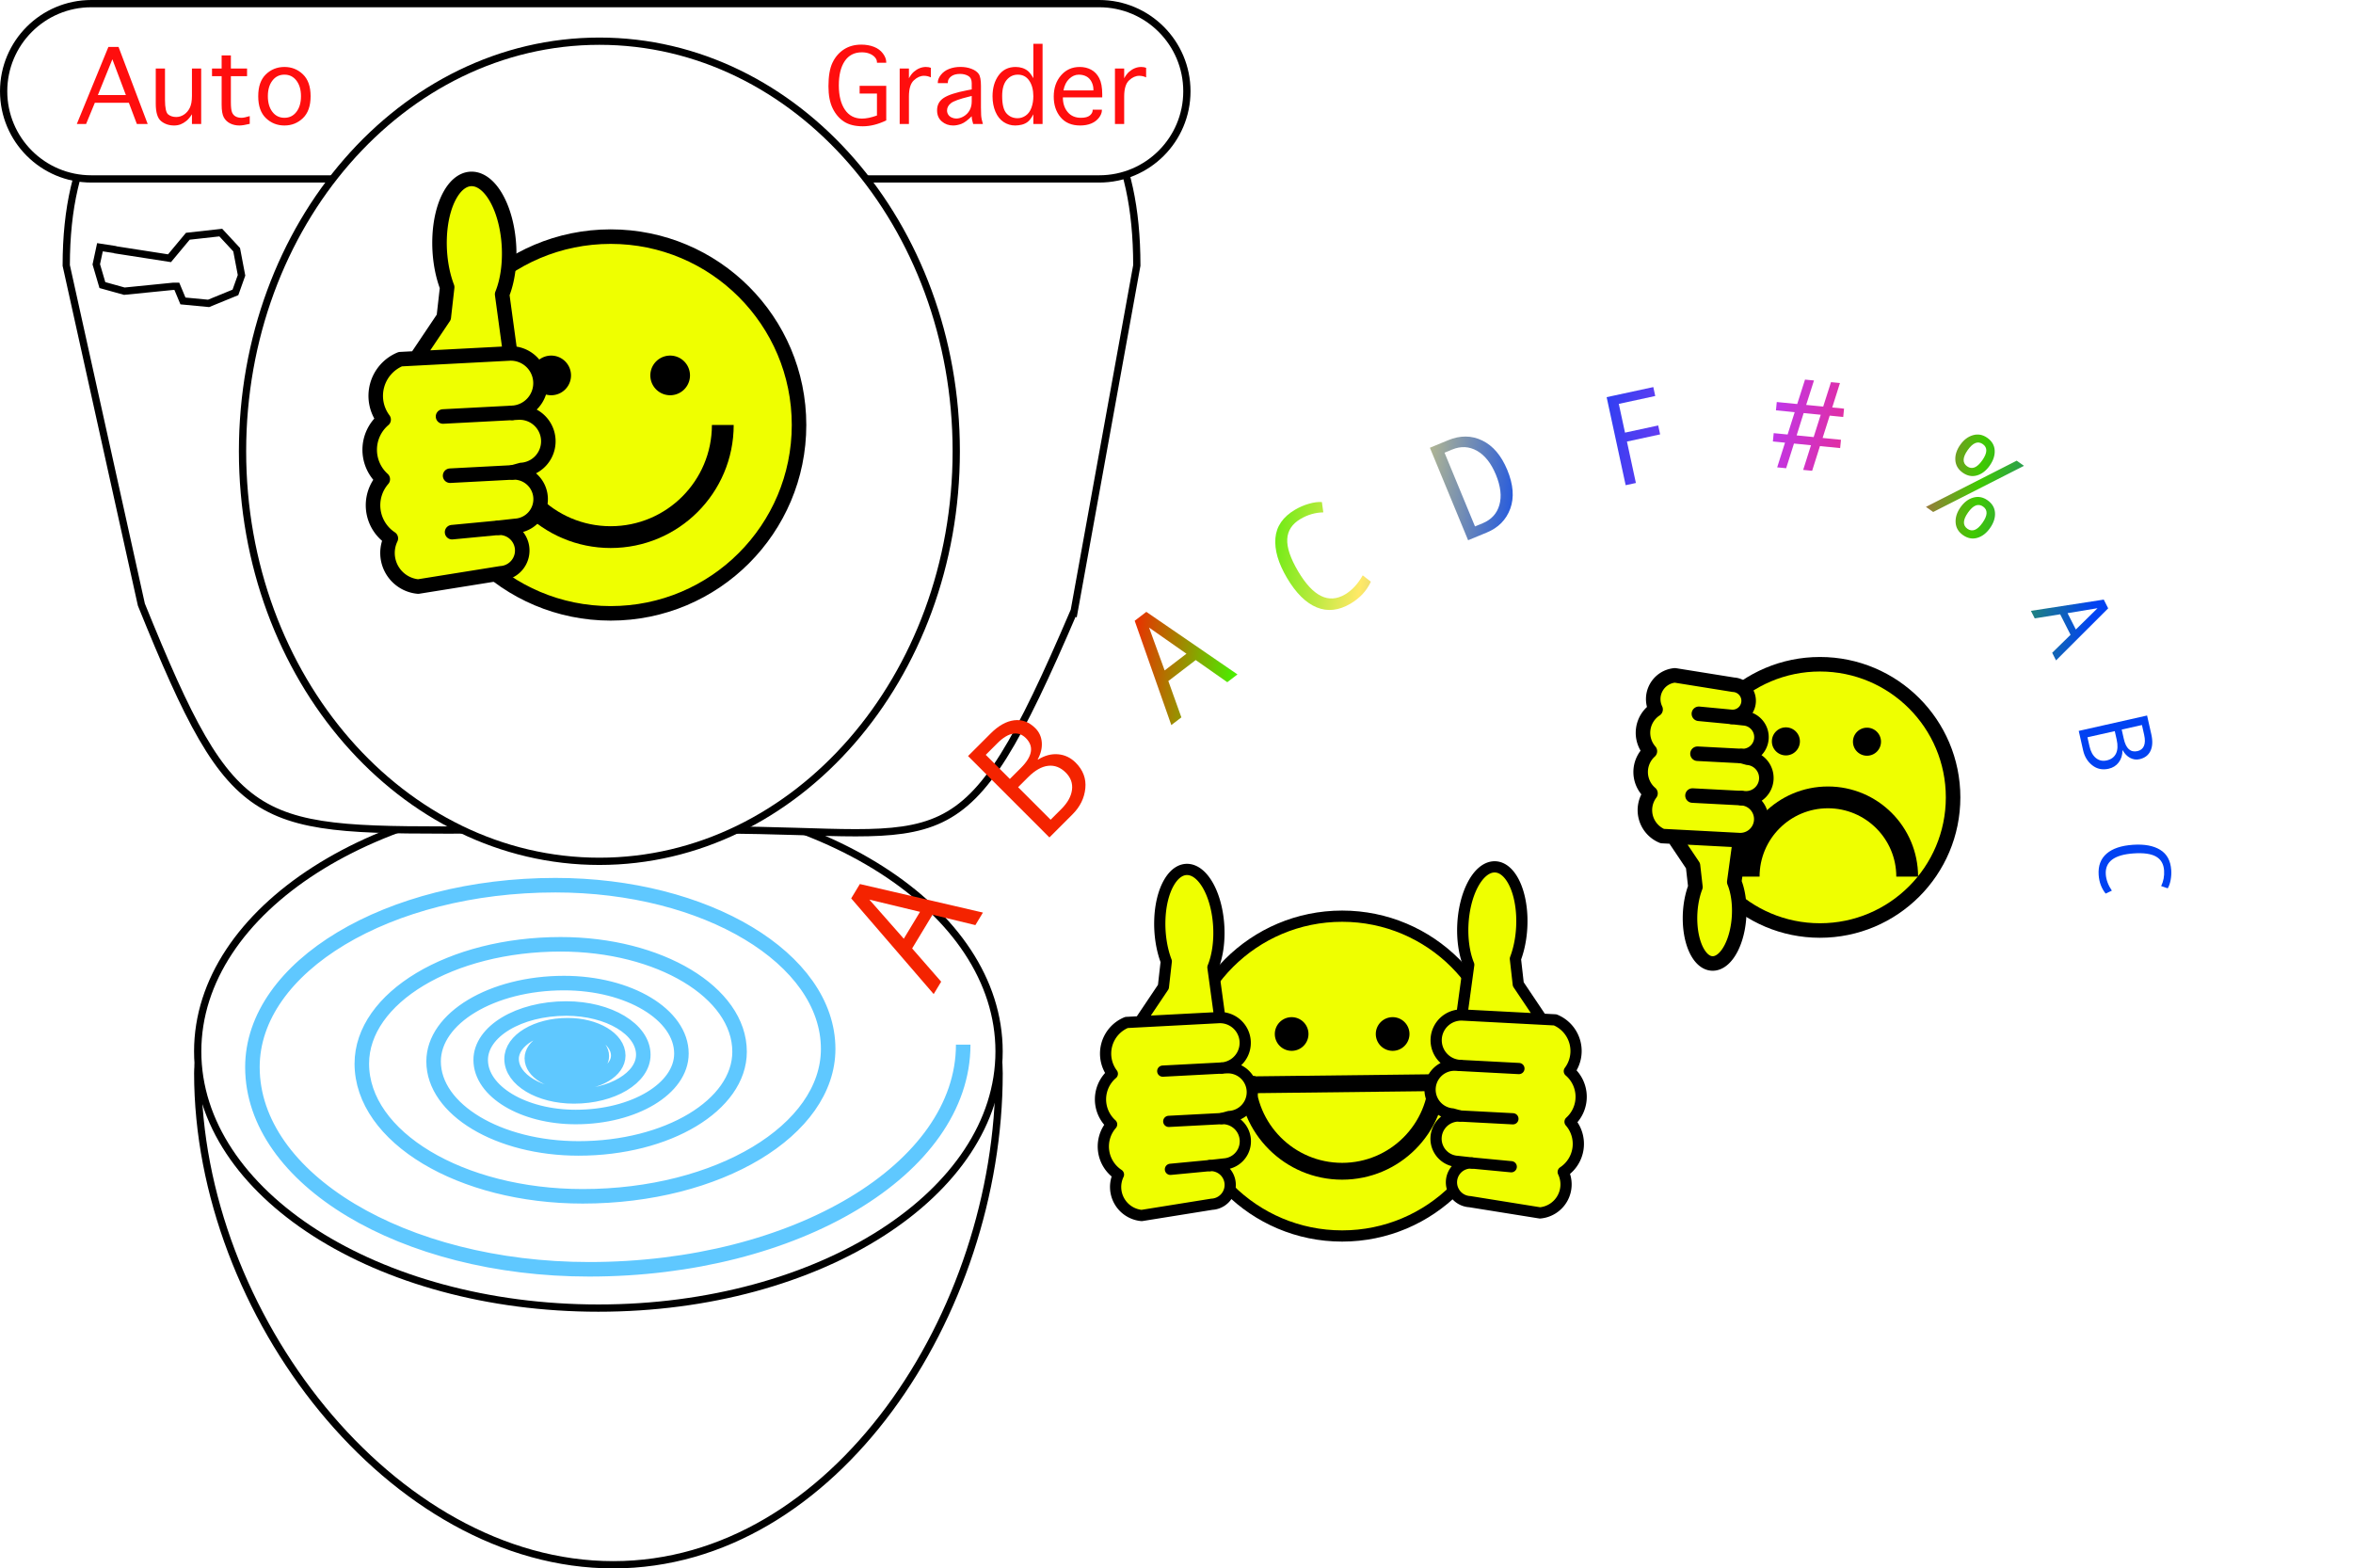 <?xml version="1.0"?>
<svg xmlns="http://www.w3.org/2000/svg" width="324" height="215.966" viewBox="0 0 324 215.966">
  <path fill="#FFF" d="M0 0h324v215.966H0z"/>
  <defs>
    <linearGradient id="f" gradientUnits="userSpaceOnUse" x1="143.827" y1="64.662" x2="272.362" y2="124.493" gradientTransform="rotate(-17.7)">
      <stop offset=".051" stop-color="#F42300"/>
      <stop offset=".159" stop-color="#4CEC00"/>
      <stop offset=".27" stop-color="#FFE967"/>
      <stop offset=".432" stop-color="#0142F2"/>
      <stop offset=".639" stop-color="#BB37F2"/>
      <stop offset=".757" stop-color="#F42A79"/>
      <stop offset=".854" stop-color="#3FCA00"/>
      <stop offset=".979" stop-color="#0142F2"/>
    </linearGradient>
    <linearGradient id="a" gradientUnits="userSpaceOnUse" x1="143.827" y1="64.662" x2="272.362" y2="124.493" gradientTransform="rotate(-17.7)">
      <stop offset=".051" stop-color="#F42300"/>
      <stop offset=".159" stop-color="#4CEC00"/>
      <stop offset=".27" stop-color="#FFE967"/>
      <stop offset=".432" stop-color="#0142F2"/>
      <stop offset=".639" stop-color="#BB37F2"/>
      <stop offset=".757" stop-color="#F42A79"/>
      <stop offset=".854" stop-color="#3FCA00"/>
      <stop offset=".979" stop-color="#0142F2"/>
    </linearGradient>
    <linearGradient id="c" gradientUnits="userSpaceOnUse" x1="143.827" y1="64.662" x2="272.362" y2="124.493" gradientTransform="rotate(-17.7)">
      <stop offset=".051" stop-color="#F42300"/>
      <stop offset=".159" stop-color="#4CEC00"/>
      <stop offset=".27" stop-color="#FFE967"/>
      <stop offset=".432" stop-color="#0142F2"/>
      <stop offset=".639" stop-color="#BB37F2"/>
      <stop offset=".757" stop-color="#F42A79"/>
      <stop offset=".854" stop-color="#3FCA00"/>
      <stop offset=".979" stop-color="#0142F2"/>
    </linearGradient>
    <linearGradient id="d" gradientUnits="userSpaceOnUse" x1="143.827" y1="64.662" x2="272.362" y2="124.493" gradientTransform="rotate(-17.7)">
      <stop offset=".051" stop-color="#F42300"/>
      <stop offset=".159" stop-color="#4CEC00"/>
      <stop offset=".27" stop-color="#FFE967"/>
      <stop offset=".432" stop-color="#0142F2"/>
      <stop offset=".639" stop-color="#BB37F2"/>
      <stop offset=".757" stop-color="#F42A79"/>
      <stop offset=".854" stop-color="#3FCA00"/>
      <stop offset=".979" stop-color="#0142F2"/>
    </linearGradient>
    <linearGradient id="e" gradientUnits="userSpaceOnUse" x1="143.827" y1="64.662" x2="272.362" y2="124.493" gradientTransform="rotate(-17.7)">
      <stop offset=".051" stop-color="#F42300"/>
      <stop offset=".159" stop-color="#4CEC00"/>
      <stop offset=".27" stop-color="#FFE967"/>
      <stop offset=".432" stop-color="#0142F2"/>
      <stop offset=".639" stop-color="#BB37F2"/>
      <stop offset=".757" stop-color="#F42A79"/>
      <stop offset=".854" stop-color="#3FCA00"/>
      <stop offset=".979" stop-color="#0142F2"/>
    </linearGradient>
    <linearGradient id="b" gradientUnits="userSpaceOnUse" x1="143.827" y1="64.662" x2="272.362" y2="124.493" gradientTransform="rotate(-17.7)">
      <stop offset=".051" stop-color="#F42300"/>
      <stop offset=".159" stop-color="#4CEC00"/>
      <stop offset=".27" stop-color="#FFE967"/>
      <stop offset=".432" stop-color="#0142F2"/>
      <stop offset=".639" stop-color="#BB37F2"/>
      <stop offset=".757" stop-color="#F42A79"/>
      <stop offset=".854" stop-color="#3FCA00"/>
      <stop offset=".979" stop-color="#0142F2"/>
    </linearGradient>
    <linearGradient id="g" gradientUnits="userSpaceOnUse" x1="143.827" y1="64.662" x2="272.362" y2="124.493" gradientTransform="rotate(-17.7)">
      <stop offset=".051" stop-color="#F42300"/>
      <stop offset=".159" stop-color="#4CEC00"/>
      <stop offset=".27" stop-color="#FFE967"/>
      <stop offset=".432" stop-color="#0142F2"/>
      <stop offset=".639" stop-color="#BB37F2"/>
      <stop offset=".757" stop-color="#F42A79"/>
      <stop offset=".854" stop-color="#3FCA00"/>
      <stop offset=".979" stop-color="#0142F2"/>
    </linearGradient>
    <linearGradient id="h" gradientUnits="userSpaceOnUse" x1="143.827" y1="64.662" x2="272.362" y2="124.493" gradientTransform="rotate(-17.7)">
      <stop offset=".051" stop-color="#F42300"/>
      <stop offset=".159" stop-color="#4CEC00"/>
      <stop offset=".27" stop-color="#FFE967"/>
      <stop offset=".432" stop-color="#0142F2"/>
      <stop offset=".639" stop-color="#BB37F2"/>
      <stop offset=".757" stop-color="#F42A79"/>
      <stop offset=".854" stop-color="#3FCA00"/>
      <stop offset=".979" stop-color="#0142F2"/>
    </linearGradient>
    <linearGradient id="i" gradientUnits="userSpaceOnUse" x1="143.827" y1="64.662" x2="272.362" y2="124.493" gradientTransform="rotate(-17.7)">
      <stop offset=".051" stop-color="#F42300"/>
      <stop offset=".159" stop-color="#4CEC00"/>
      <stop offset=".27" stop-color="#FFE967"/>
      <stop offset=".432" stop-color="#0142F2"/>
      <stop offset=".639" stop-color="#BB37F2"/>
      <stop offset=".757" stop-color="#F42A79"/>
      <stop offset=".854" stop-color="#3FCA00"/>
      <stop offset=".979" stop-color="#0142F2"/>
    </linearGradient>
    <linearGradient id="j" gradientUnits="userSpaceOnUse" x1="143.827" y1="64.662" x2="272.362" y2="124.493" gradientTransform="rotate(-17.7)">
      <stop offset=".051" stop-color="#F42300"/>
      <stop offset=".159" stop-color="#4CEC00"/>
      <stop offset=".27" stop-color="#FFE967"/>
      <stop offset=".432" stop-color="#0142F2"/>
      <stop offset=".639" stop-color="#BB37F2"/>
      <stop offset=".757" stop-color="#F42A79"/>
      <stop offset=".854" stop-color="#3FCA00"/>
      <stop offset=".979" stop-color="#0142F2"/>
    </linearGradient>
    <linearGradient id="k" gradientUnits="userSpaceOnUse" x1="143.827" y1="64.662" x2="272.362" y2="124.493" gradientTransform="rotate(-17.7)">
      <stop offset=".051" stop-color="#F42300"/>
      <stop offset=".159" stop-color="#4CEC00"/>
      <stop offset=".27" stop-color="#FFE967"/>
      <stop offset=".432" stop-color="#0142F2"/>
      <stop offset=".639" stop-color="#BB37F2"/>
      <stop offset=".757" stop-color="#F42A79"/>
      <stop offset=".854" stop-color="#3FCA00"/>
      <stop offset=".979" stop-color="#0142F2"/>
    </linearGradient>
  </defs>
  <path d="M118.5 128.4c7.052 10.064 19.073 5.775 19.073 19.397 0 33.089-22.659 67.671-53.129 67.671s-57.216-34.582-57.216-67.671c0-11.771 17.759-10.138 23.158-19.397 9.779-16.771 8.977.862 28.608.862 17.926 0 29.429-15.25 39.509-.86z" fill="#FFF"/>
  <path d="M118.5 128.4c7.052 10.064 19.073 5.775 19.073 19.397 0 33.089-22.659 67.671-53.129 67.671s-57.216-34.582-57.216-67.671c0-11.771 17.759-10.138 23.158-19.397 9.779-16.771 8.977.862 28.608.862 17.926 0 29.429-15.25 39.509-.86z" stroke="#000" fill="none"/>
  <path d="M137.569 144.78c0 19.521-24.702 35.345-55.173 35.345s-55.173-15.824-55.173-35.345 24.702-35.345 55.173-35.345 55.173 15.824 55.173 35.345z" fill="#FFF"/>
  <path d="M137.569 144.78c0 19.521-24.702 35.345-55.173 35.345s-55.173-15.824-55.173-35.345 24.702-35.345 55.173-35.345 55.173 15.824 55.173 35.345z" stroke="#000" fill="none"/>
  <path d="M147.91 84.121c-15.518 36.207-17.168 30.173-48.98 30.173H66.721c-31.812 0-34.324.861-47.255-31.035L9.121 36.552c0-31.811 24.223-35.186 56.035-35.186l37.069.862c31.812 0 54.31 2.513 54.31 34.323l-8.62 47.574z" fill="#FFF"/>
  <path d="M147.91 84.121c-15.518 36.207-17.168 30.173-48.98 30.173H66.721c-31.812 0-34.324.861-47.255-31.035L9.121 36.552c0-31.811 24.223-35.186 56.035-35.186l37.069.862c31.812 0 54.31 2.513 54.31 34.323l-8.62 47.574z" stroke="#000" fill="none"/>
  <path d="M163.43 12.569c0 6.665-5.403 12.068-12.069 12.068H12.571C5.904 24.638.501 19.234.501 12.569.501 5.903 5.904.5 12.57.5h138.79c6.67 0 12.07 5.403 12.07 12.069z" fill="#FFF"/>
  <path d="M163.43 12.569c0 6.665-5.403 12.068-12.069 12.068H12.571C5.904 24.638.501 19.234.501 12.569.501 5.903 5.904.5 12.57.5h138.79c6.67 0 12.07 5.403 12.07 12.069z" stroke="#000" fill="none"/>
  <path d="M15.779 34.382l7.563 1.176 2.521-3.026 4.538-.504 2.185 2.354.672 3.529-.84 2.353-3.697 1.512-3.53-.336-.84-2.016h-.504l-6.723.672-3.025-.841-.841-2.857.505-2.353 2.184.337z" fill="#FFF"/>
  <path d="M15.779 34.382l7.563 1.176 2.521-3.026 4.538-.504 2.185 2.354.672 3.529-.84 2.353-3.697 1.512-3.53-.336-.84-2.016h-.504l-6.723.672-3.025-.841-.841-2.857.505-2.353 2.184.337z" stroke="#000" fill="none"/>
  <path d="M132.63 143.85c0 17.082-23.063 30.931-51.514 30.931-25.604 0-46.359-12.463-46.359-27.836 0-13.837 18.68-25.055 41.724-25.055 20.742 0 37.554 10.096 37.554 22.548 0 11.208-15.132 20.294-33.797 20.294-16.798 0-30.417-8.177-30.417-18.265 0-9.078 12.257-16.437 27.374-16.437 13.606 0 24.641 6.623 24.641 14.793 0 7.355-9.93 13.314-22.174 13.314-11.023 0-19.958-5.363-19.958-11.983 0-5.955 8.042-10.784 17.958-10.784 8.929 0 16.167 4.345 16.167 9.707 0 4.823-6.513 8.736-14.546 8.736-7.234 0-13.094-3.521-13.094-7.863 0-3.908 5.274-7.076 11.782-7.076 5.858 0 10.609 2.852 10.609 6.369 0 3.166-4.277 5.731-9.55 5.731-4.744 0-8.588-2.309-8.588-5.158 0-2.563 3.46-4.644 7.731-4.644 3.844 0 6.958 1.871 6.958 4.18 0 2.077-2.804 3.76-6.262 3.76-3.111 0-5.638-1.515-5.638-3.386 0-1.681 2.272-3.044 5.072-3.044 2.523 0 4.567 1.228 4.567 2.74 0 1.363-1.838 2.468-4.108 2.468-2.045 0-3.7-.994-3.7-2.22 0-1.103 1.491-1.998 3.33-1.998 1.654 0 2.993.805 2.993 1.798 0 .893-1.205 1.617-2.694 1.617-1.341 0-2.426-.65-2.426-1.456 0-.726.978-1.312 2.183-1.312 1.085 0 1.966.529 1.966 1.181 0 .586-.792 1.063-1.77 1.063-.88 0-1.593-.428-1.593-.957 0-.475.644-.859 1.435-.859.711 0 1.288.346 1.288.774 0 .384-.518.697-1.161.697-.577 0-1.042-.281-1.042-.627 0-.313.418-.564.938-.564.465 0 .846.226.846.507 0 .253-.342.458-.763.458-.375 0-.683-.185-.683-.413 0-.204.275-.37.617-.37.304 0 .555.149.555.334 0 .167-.223.3-.5.3-.249 0-.45-.121-.45-.27 0-.135.183-.244.406-.244.2 0 .363.098.363.219 0 .109-.148.195-.328.195-.162 0-.294-.079-.294-.176" stroke="#5FC8FF" stroke-width="2" stroke-miterlimit="5" fill="none"/>
  <path d="M131.672 62.138c0 31.185-22 56.466-49.138 56.466-27.138 0-49.138-25.281-49.138-56.466 0-31.185 22-56.466 49.138-56.466 27.138 0 49.138 25.281 49.138 56.466z" fill="#FFF"/>
  <path d="M131.672 62.138c0 31.185-22 56.466-49.138 56.466-27.138 0-49.138-25.281-49.138-56.466 0-31.185 22-56.466 49.138-56.466 27.138 0 49.138 25.281 49.138 56.466z" stroke="#000" fill="none"/>
  <path d="M135.347 125.661l-1.043 1.725-5.9-1.429-2.806 4.644 3.997 4.578-1.03 1.705-11.358-13.175 1.194-1.976zm-8.662-.1l-6.979-1.684 4.743 5.385z" fill="url(#a)"/>
  <path d="M142.922 104.602q1.382-.857 2.772-.738 1.389.12 2.429 1.16 1.525 1.525 1.322 3.538-.203 2.013-1.76 3.57l-3.185 3.183-11.203-11.207 3.106-3.104q1.62-1.62 3.244-1.822 1.624-.202 2.918 1.092.794.795.885 1.942.092 1.148-.56 2.355zm-3.868 2.66l1.525-1.524q2.391-2.39.684-4.098-.778-.778-1.783-.608-1.004.171-2.14 1.306l-1.605 1.604zm5.613 5.615l1.478-1.476q1.294-1.294 1.465-2.64.171-1.346-.853-2.371-1.088-1.088-2.43-.938-1.342.151-2.756 1.564l-1.382 1.382z" fill="url(#b)"/>
  <path d="M170.395 92.866l-1.4 1.072-4.35-3.049-3.769 2.887 1.794 5.006-1.384 1.06-5.044-14.361 1.604-1.228zm-7.024-2.848l-5.147-3.601 2.143 5.901z" fill="url(#c)"/>
  <path d="M188.764 80.098q-.865 1.881-2.798 3.024-2.419 1.43-4.657.514-2.239-.916-4.097-4.058-1.795-3.036-1.592-5.473.203-2.437 2.701-3.914.9-.533 1.918-.825 1.019-.292 1.782-.231l.196 1.42q-1.662.03-3.145.907-1.721 1.017-1.821 2.762-.1 1.745 1.497 4.446 3.068 5.19 6.466 3.181 1.439-.851 2.427-2.626z" fill="url(#d)"/>
  <path d="M196.892 61.655l2.51-1.037q2.5-1.033 4.71.046t3.437 4.048q1.253 3.033.411 5.33-.842 2.297-3.234 3.285l-2.572 1.063zm6.209 10.833l1.047-.433q1.814-.749 2.314-2.53.501-1.781-.484-4.164-.977-2.365-2.598-3.285-1.622-.92-3.427-.175l-1.047.433z" fill="url(#e)"/>
  <path d="M227.92 54.53l-5.017 1.084.856 3.96 4.57-.987.266 1.228-4.57.988 1.232 5.704-1.409.304-2.619-12.121 6.426-1.389z" fill="url(#f)"/>
  <path d="M253.382 61.702l-2.781-.274-1.077 3.4-1.233-.121 1.077-3.4-2.344-.231-1.077 3.4-1.234-.121 1.077-3.401-1.67-.164.112-1.146 1.916.189.974-3.075-2.58-.254.113-1.146 2.816.278 1.074-3.365 1.233.121-1.074 3.365 2.345.231 1.073-3.365 1.233.122-1.064 3.365 1.627.161-.113 1.146-1.863-.184-.975 3.075 2.528.249zm-2.674-4.591l-2.353-.231-.965 3.075 2.344.231z" fill="url(#g)"/>
  <path d="M273.641 60.288q.956.674 1.02 1.719.064 1.046-.685 2.109-.75 1.063-1.76 1.351-1.009.288-1.958-.38-.941-.664-1.013-1.72-.072-1.057.672-2.113.729-1.034 1.76-1.329 1.031-.295 1.964.363zm-2.77 3.93q.999.704 2.077-.826 1.079-1.53.081-2.234-1.006-.709-2.085.821-1.078 1.53-.073 2.239zm7.827-.074l-12.505 6.357-.998-.704 12.498-6.362zm-5.02 4.741q.955.674 1.026 1.718.07 1.044-.685 2.114-.744 1.056-1.76 1.346-1.016.289-1.964-.38-.941-.663-1.011-1.723-.07-1.06.67-2.109.734-1.042 1.762-1.333 1.028-.291 1.962.367zm-2.77 3.929q.998.704 2.077-.826 1.079-1.53.08-2.234-.998-.704-2.077.826-1.079 1.53-.08 2.234z" fill="url(#h)"/>
  <path d="M283.109 90.937l-.531-1.049 2.53-2.478-1.43-2.823-3.501.563-.525-1.037 10.028-1.548.609 1.201zm2.726-4.255l2.989-2.933-4.129.683z" fill="url(#i)"/>
  <path d="M292.261 103.317q-.009.99-.522 1.666-.514.677-1.387.873-1.281.289-2.25-.471-.97-.759-1.264-2.066l-.603-2.674 9.41-2.119.587 2.608q.307 1.36-.117 2.262-.425.901-1.512 1.146-.667.15-1.287-.177-.62-.326-1.029-1.054zm-.111-2.855l.289 1.281q.452 2.007 1.885 1.684.654-.147.893-.719.239-.573.024-1.526l-.303-1.347zm-4.715 1.062l.28 1.24q.244 1.087.881 1.613t1.498.332q.913-.206 1.272-.945.359-.74.092-1.927l-.261-1.16z" fill="url(#j)"/>
  <path d="M289.94 123.049q-.861-1.08-.962-2.573-.126-1.869 1.091-2.927 1.216-1.059 3.645-1.223 2.346-.158 3.736.693 1.39.852 1.52 2.782.047.696-.084 1.39t-.397 1.13l-.904-.309q.48-.999.403-2.144-.09-1.33-1.098-1.913-1.009-.583-3.096-.442-4.011.271-3.833 2.896.075 1.112.835 2.232z" fill="url(#k)"/>
  <path d="M11.857 17.069h-1.278l4.347-10.61h1.395l4.013 10.61h-1.491l-1.1-2.919H13.06zm1.62-3.979h3.856l-1.86-4.929zM26.431 9.433h1.272v7.636h-1.272v-1.334q-.396.616-.779.923-.383.308-.786.465-.404.157-.882.157-1.06 0-1.798-.598t-.738-2.409v-4.84h1.271v4.306q0 1.675.445 2.024.444.348 1.1.348.568 0 1.07-.331.502-.332.8-.93.297-.598.297-1.664zM34.388 15.988v1.067q-.929.225-1.422.225-.711 0-1.281-.287-.571-.287-.869-.834-.297-.547-.297-1.743v-3.924h-1.326V9.433h1.326V7.628h1.272v1.805h2.228v1.059h-2.228v3.562q0 1.012.157 1.405t.495.577q.339.185.81.185.376 0 1.135-.233zM39.167 17.28q-1.498 0-2.554-1.015-1.056-1.015-1.056-3.018 0-1.996 1.056-3.011 1.056-1.015 2.554-1.015 1.49 0 2.546 1.015 1.056 1.015 1.056 3.011 0 2.003-1.056 3.018-1.056 1.015-2.546 1.015zm0-1.059q1.025 0 1.65-.817.626-.817.626-2.157 0-1.333-.626-2.15-.625-.817-1.65-.817-1.033 0-1.658.817-.626.817-.626 2.15 0 1.34.626 2.157.625.817 1.658.817zM122.032 16.583q-1.689.807-3.22.807-1.593 0-2.577-.633-.984-.632-1.572-1.821-.588-1.19-.588-3.049 0-2.099.557-3.261t1.569-1.822q1.011-.659 2.399-.659.95 0 1.73.3.779.301 1.24.913.462.612.462 1.213v.069h-1.279v-.069q0-.369-.283-.687-.284-.317-.745-.499-.462-.181-1.05-.181-1.545 0-2.358 1.21-.814 1.21-.814 3.336 0 2.119.834 3.35.834 1.23 2.352 1.23.889 0 2.064-.424v-3.028h-2.385v-1.059h3.664zM125.156 17.069h-1.272V9.433h1.272v1.346q.314-.581.687-.902.372-.321.793-.489.42-.167.858-.167.396 0 .683.116v1.319q-.451-.218-.957-.218-.718 0-1.391.629-.673.628-.673 2.228zM134.002 17.069q-.199-.616-.199-1.06-.834.827-1.425 1.049-.591.222-1.131.222-.91 0-1.562-.557-.653-.557-.653-1.534 0-1.108.919-1.709.92-.602 3.169-1.039l.683-.13v-.862q0-.704-.471-.987-.472-.284-1.135-.284-.793 0-1.237.349-.445.348-.445.813v.109h-1.381v-.102q0-.506.428-1.046.427-.54 1.134-.814.708-.273 1.549-.273.834 0 1.517.26.684.26.998.7.315.441.315 1.658v2.967q0 .485.024 1.022t.242 1.248zm-.199-3.856l-.383.096q-1.934.471-2.474.895-.54.424-.54 1.012 0 .301.16.561.161.259.476.403.314.143.622.143.533 0 1.049-.311.516-.311.803-.83.287-.52.287-1.21zM142.287 6.035h1.271v11.034h-1.271v-1.327q-.39.739-.759 1.026-.369.287-.831.4-.461.112-.912.112-.862 0-1.586-.475-.725-.475-1.128-1.418-.403-.943-.403-2.119 0-1.743.84-2.895.841-1.152 2.345-1.152.492 0 .923.14.431.14.769.417.338.277.742.988zm0 7.212q0-1.299-.561-2.133-.56-.834-1.572-.834-.93 0-1.545.739-.615.738-.615 2.208 0 1.716.594 2.382.595.667 1.532.667.608 0 1.131-.37.523-.369.779-1.087.257-.717.257-1.572zM150.456 15.107h1.271v.068q0 .506-.403 1.032-.404.527-1.067.8-.663.273-1.524.273-1.743 0-2.69-1.128-.947-1.127-.947-2.85 0-1.764 1.002-2.922 1.001-1.159 2.58-1.159.868 0 1.573.376.704.376 1.114 1.172.41.797.41 2.218v.424h-5.421q0 1.224.66 2.017.659.793 1.828.793.841 0 1.227-.325.387-.325.387-.721zm-4.02-2.653h4.122v-.15q0-.533-.256-1.036-.257-.502-.708-.745-.451-.243-1.052-.243-.711 0-1.313.571t-.793 1.603zM154.796 17.069h-1.271V9.433h1.271v1.346q.315-.581.687-.902.373-.321.793-.489.421-.167.858-.167.397 0 .684.116v1.319q-.451-.218-.957-.218-.718 0-1.391.629-.674.628-.674 2.228z" fill="red" fill-opacity=".945"/>
  <g>
    <path d="M110.025 58.52c0 14.325-11.612 25.938-25.937 25.938-14.325 0-25.938-11.613-25.938-25.938 0-14.324 11.613-25.937 25.938-25.937s25.937 11.613 25.937 25.937z" fill="#EFFF00"/>
    <path d="M110.025 58.52c0 14.325-11.612 25.938-25.937 25.938-14.325 0-25.938-11.613-25.938-25.938 0-14.324 11.613-25.937 25.938-25.937s25.937 11.613 25.937 25.937z" stroke="#000" stroke-width="2" fill="none"/>
  </g>
  <path d="M95.009 51.695a2.73 2.73 0 11-5.46 0 2.73 2.73 0 015.46 0zM78.627 51.695a2.73 2.73 0 11-5.46 0 2.73 2.73 0 015.46 0z"/>
  <path d="M99.527 58.52c0 8.527-6.912 15.44-15.439 15.44-8.527 0-15.44-6.913-15.44-15.44" stroke="#000" stroke-width="3" fill="none"/>
  <g>
    <path d="M70.117 48.673a4.094 4.094 0 014.304 3.875 4.094 4.094 0 01-3.875 4.304l.818-.043a3.959 3.959 0 01.414 7.907l-1.213.337a3.686 3.686 0 11.386 7.362l-2.31.257a3.14 3.14 0 01.329 6.271L57.583 80.77a4.643 4.643 0 01-3.766-6.637 5.462 5.462 0 01-1.11-8.144 5.46 5.46 0 01.117-8.208 5.462 5.462 0 012.297-8.322zm-12.814.671l3.804-5.667.467-4.126c-1.561-4.107-1.367-9.67.446-12.792 1.813-3.123 4.639-2.76 6.499.833 1.859 3.593 2.131 9.216.624 12.93l1.11 8.143z" fill="#EFFF00"/>
    <path d="M70.117 48.673a4.094 4.094 0 014.304 3.875 4.094 4.094 0 01-3.875 4.304l.818-.043a3.959 3.959 0 01.414 7.907l-1.213.337a3.686 3.686 0 11.386 7.362l-2.31.257a3.14 3.14 0 01.329 6.271L57.583 80.77a4.643 4.643 0 01-3.766-6.637 5.462 5.462 0 01-1.11-8.144 5.46 5.46 0 01.117-8.208 5.462 5.462 0 012.297-8.322zm-12.814.671l3.804-5.667.467-4.126c-1.561-4.107-1.367-9.67.446-12.792 1.813-3.123 4.639-2.76 6.499.833 1.859 3.593 2.131 9.216.624 12.93l1.11 8.143z" stroke="#000" stroke-width="2" stroke-linejoin="round" fill="none"/>
    <path d="M70.546 56.852l-9.543.5m9.562 7.701l-8.588.45m6.664 7.169l-6.393.609" stroke="#000" stroke-width="2" stroke-linecap="round" stroke-linejoin="round" fill="none"/>
  </g>
  <g>
    <path d="M268.934 109.799c0 10.125-8.208 18.332-18.333 18.332-10.125 0-18.332-8.207-18.332-18.332s8.207-18.333 18.332-18.333 18.333 8.208 18.333 18.333z" fill="#EFFF00"/>
    <path d="M268.934 109.799c0 10.125-8.208 18.332-18.333 18.332-10.125 0-18.332-8.207-18.332-18.332s8.207-18.333 18.332-18.333 18.333 8.208 18.333 18.333z" stroke="#000" stroke-width="2" fill="none"/>
    <path d="M259.007 102.089a1.93 1.93 0 11-3.859 0 1.93 1.93 0 013.859 0zM247.841 102.089a1.93 1.93 0 11-3.86-.001 1.93 1.93 0 013.86.001z"/>
    <path d="M262.613 120.712c0-6.027-4.885-10.913-10.912-10.913-6.027 0-10.913 4.886-10.913 10.913" stroke="#000" stroke-width="3" fill="none"/>
    <path d="M239.49 115.683a2.895 2.895 0 00.303-5.782l.578.031a2.8 2.8 0 00.293-5.589l-.857-.238a2.605 2.605 0 00.273-5.203l-1.633-.183a2.218 2.218 0 10.232-4.432l-8.048-1.291a3.28 3.28 0 00-2.662 4.691 3.857 3.857 0 00-.785 5.756 3.862 3.862 0 00.083 5.802 3.858 3.858 0 001.624 5.882zm-9.057-.475l2.688 4.006.331 2.916c-1.104 2.903-.966 6.835.315 9.042 1.281 2.206 3.279 1.95 4.593-.589 1.315-2.54 1.507-6.514.442-9.139l.784-5.756z" fill="#EFFF00"/>
    <path d="M239.49 115.683a2.895 2.895 0 00.303-5.782l.578.031a2.8 2.8 0 00.293-5.589l-.857-.238a2.605 2.605 0 00.273-5.203l-1.633-.183a2.218 2.218 0 10.232-4.432l-8.048-1.291a3.28 3.28 0 00-2.662 4.691 3.857 3.857 0 00-.785 5.756 3.862 3.862 0 00.083 5.802 3.858 3.858 0 001.624 5.882zm-9.057-.475l2.688 4.006.331 2.916c-1.104 2.903-.966 6.835.315 9.042 1.281 2.206 3.279 1.95 4.593-.589 1.315-2.54 1.507-6.514.442-9.139l.784-5.756z" stroke="#000" stroke-width="2" stroke-linejoin="round" fill="none"/>
    <path d="M239.793 109.901l-6.745-.353m6.759-5.443l-6.07-.318m4.71-5.068l-4.519-.43" stroke="#000" stroke-width="2" stroke-linecap="round" stroke-linejoin="round" fill="none"/>
  </g>
  <g>
    <path d="M206.827 148.176c0 12.161-9.858 22.019-22.018 22.019-12.161 0-22.019-9.858-22.019-22.019 0-12.16 9.858-22.018 22.019-22.018 12.16 0 22.018 9.858 22.018 22.018z" fill="#EFFF00"/>
    <path d="M206.827 148.176c0 12.161-9.858 22.019-22.018 22.019-12.161 0-22.019-9.858-22.019-22.019 0-12.16 9.858-22.018 22.019-22.018 12.16 0 22.018 9.858 22.018 22.018z" stroke="#000" stroke-width="1.545" fill="none"/>
    <path d="M172.159 149.378l26.292-.306" stroke="#000" stroke-width="2.319" fill="none"/>
    <path d="M194.08 142.382a2.318 2.318 0 11-4.637 0 2.318 2.318 0 014.637 0zM180.173 142.382a2.317 2.317 0 11-4.635.001 2.317 2.317 0 014.635-.001z"/>
    <path d="M197.915 148.176c0 7.239-5.868 13.107-13.107 13.107-7.238 0-13.106-5.868-13.106-13.107" stroke="#000" stroke-width="2.317" fill="none"/>
    <path d="M167.844 140.125a3.477 3.477 0 01.364 6.944l.694-.036a3.36 3.36 0 11.352 6.712l-1.029.286a3.129 3.129 0 01.327 6.249l-1.961.219a2.665 2.665 0 11.279 5.324l-9.667 1.551a3.943 3.943 0 01-3.196-5.635 4.635 4.635 0 01-.943-6.914 4.64 4.64 0 01-1.529-3.506 4.64 4.64 0 011.628-3.461 4.634 4.634 0 011.951-7.065l12.73-.668zm-10.879.57l3.23-4.811.396-3.502c-1.325-3.487-1.16-8.209.379-10.86s3.938-2.342 5.517.707c1.579 3.05 1.809 7.824.53 10.977l.943 6.913-10.995.576z" fill="#EFFF00"/>
    <path d="M167.844 140.125a3.477 3.477 0 01.364 6.944l.694-.036a3.36 3.36 0 11.352 6.712l-1.029.286a3.129 3.129 0 01.327 6.249l-1.961.219a2.665 2.665 0 11.279 5.324l-9.667 1.551a3.943 3.943 0 01-3.196-5.635 4.635 4.635 0 01-.943-6.914 4.64 4.64 0 01-1.529-3.506 4.64 4.64 0 011.628-3.461 4.634 4.634 0 011.951-7.065l12.73-.668zm-10.879.57l3.23-4.811.396-3.502c-1.325-3.487-1.16-8.209.379-10.86s3.938-2.342 5.517.707c1.579 3.05 1.809 7.824.53 10.977l.943 6.913-10.995.576z" stroke="#000" stroke-width="1.545" stroke-linejoin="round" fill="none"/>
    <path d="M168.208 147.069l-8.101.425m8.118 6.537l-7.291.382m5.657 6.086l-5.427.517" stroke="#000" stroke-width="1.545" stroke-linecap="round" stroke-linejoin="round" fill="none"/>
    <g>
      <path d="M201.413 139.77a3.476 3.476 0 10-.364 6.943l-.695-.036a3.362 3.362 0 00-.351 6.712l1.029.286a3.129 3.129 0 00-.327 6.25l1.961.219a2.664 2.664 0 10-.279 5.323l9.666 1.551a3.942 3.942 0 003.197-5.635 4.633 4.633 0 00.942-6.913 4.637 4.637 0 00-.099-6.968 4.634 4.634 0 00-1.95-7.065l-12.73-.667zm10.878.57l-3.229-4.811-.397-3.502c1.325-3.487 1.161-8.21-.379-10.86-1.539-2.651-3.938-2.343-5.516.706-1.579 3.051-1.81 7.824-.531 10.977l-.942 6.913 10.994.577z" fill="#EFFF00"/>
      <path d="M201.413 139.77a3.476 3.476 0 10-.364 6.943l-.695-.036a3.362 3.362 0 00-.351 6.712l1.029.286a3.129 3.129 0 00-.327 6.25l1.961.219a2.664 2.664 0 10-.279 5.323l9.666 1.551a3.942 3.942 0 003.197-5.635 4.633 4.633 0 00.942-6.913 4.637 4.637 0 00-.099-6.968 4.634 4.634 0 00-1.95-7.065l-12.73-.667zm10.878.57l-3.229-4.811-.397-3.502c1.325-3.487 1.161-8.21-.379-10.86-1.539-2.651-3.938-2.343-5.516.706-1.579 3.051-1.81 7.824-.531 10.977l-.942 6.913 10.994.577z" stroke="#000" stroke-width="1.545" stroke-linejoin="round" fill="none"/>
      <path d="M201.049 146.713l8.101.425m-8.118 6.537l7.291.382m-5.657 6.087l5.427.516" stroke="#000" stroke-width="1.545" stroke-linecap="round" stroke-linejoin="round" fill="none"/>
    </g>
  </g>
</svg>
